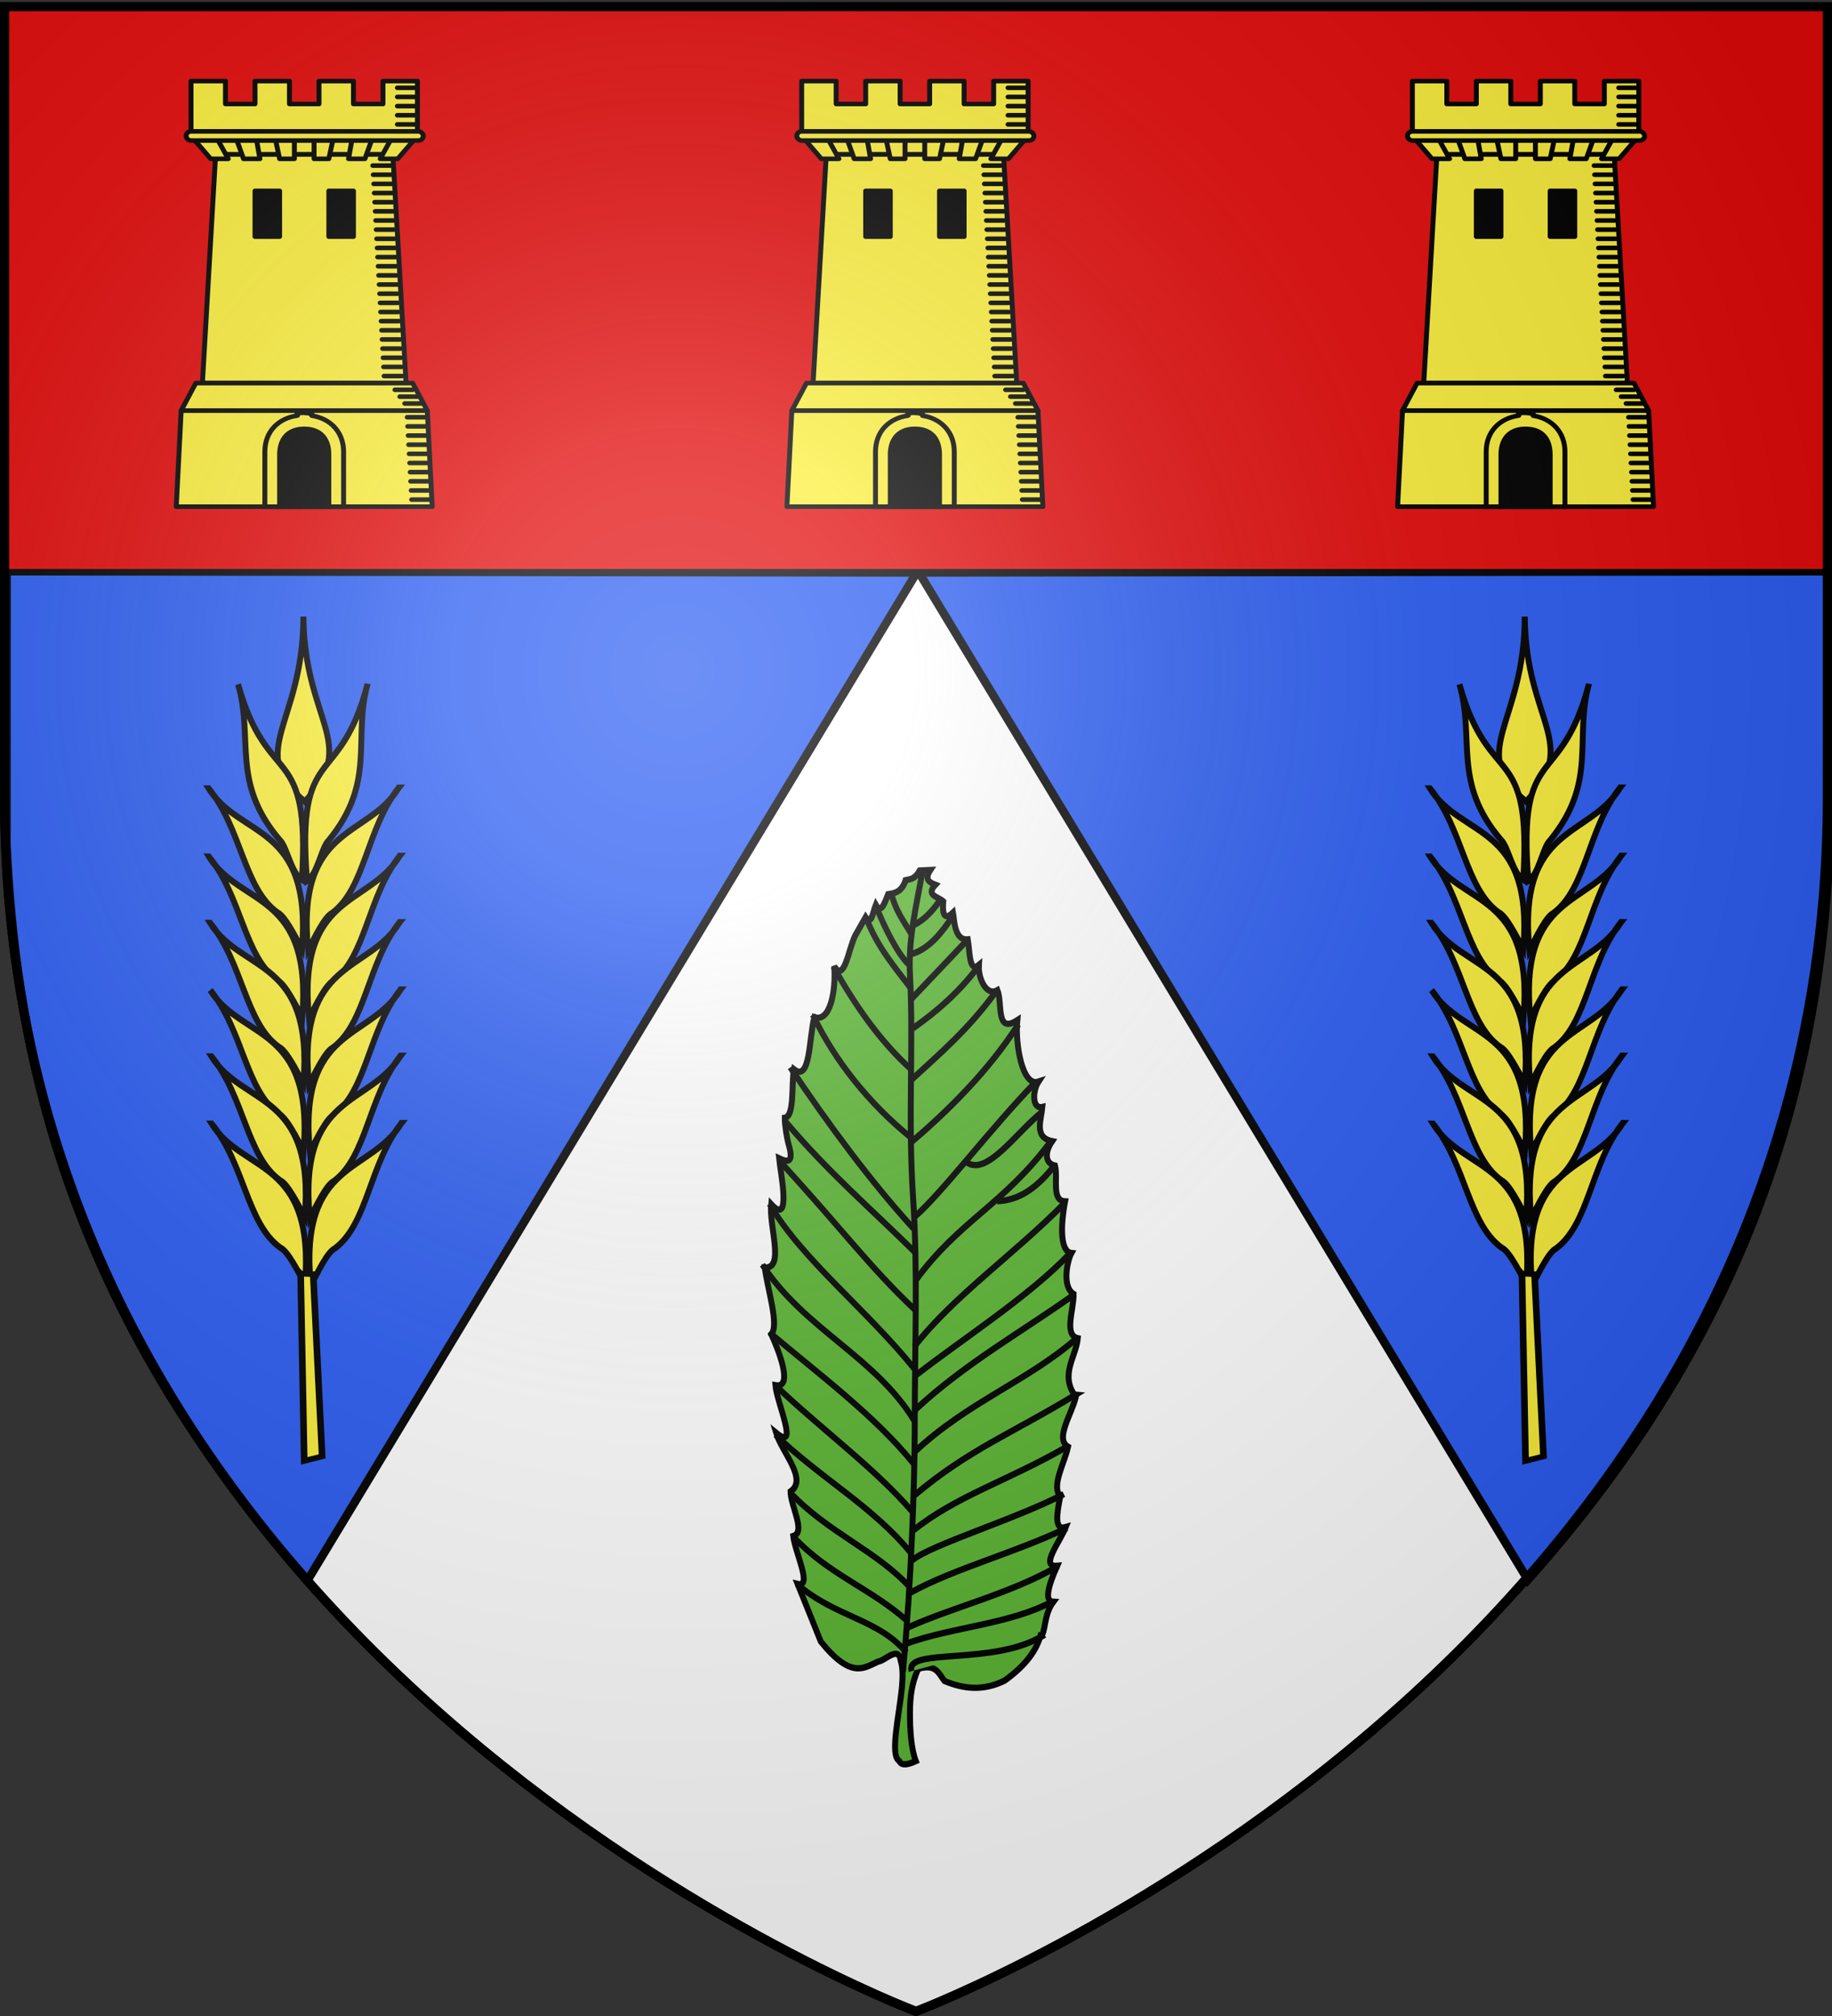 <svg xmlns="http://www.w3.org/2000/svg" xmlns:xlink="http://www.w3.org/1999/xlink" height="660" width="600" version="1.0"><rect width="100%" height="100%" fill="#333333" stroke="none"/><defs><linearGradient id="g"><stop offset="0" style="stop-color:white;stop-opacity:.314"/><stop style="stop-color:white;stop-opacity:.251" offset=".19"/><stop offset=".6" style="stop-color:#6b6b6b;stop-opacity:.125"/><stop offset="1" style="stop-color:black;stop-opacity:.125"/></linearGradient><linearGradient id="a"><stop style="stop-color:white;stop-opacity:.314" offset="0"/><stop offset=".19" style="stop-color:white;stop-opacity:.251"/><stop style="stop-color:#6b6b6b;stop-opacity:.125" offset=".6"/><stop style="stop-color:black;stop-opacity:.125" offset="1"/></linearGradient><linearGradient id="l"><stop style="stop-color:#fd0000;stop-opacity:1" offset="0"/><stop offset=".5" style="stop-color:#e77275;stop-opacity:.659"/><stop offset="1" style="stop-color:black;stop-opacity:.323"/></linearGradient><linearGradient id="j"><stop offset="0" style="stop-color:white;stop-opacity:.314"/><stop style="stop-color:white;stop-opacity:.251" offset=".19"/><stop offset=".6" style="stop-color:#6b6b6b;stop-opacity:.125"/><stop offset="1" style="stop-color:black;stop-opacity:.125"/></linearGradient><linearGradient id="e"><stop offset="0" style="stop-color:white;stop-opacity:1"/><stop offset="1" style="stop-color:white;stop-opacity:1"/></linearGradient><linearGradient id="h"><stop style="stop-color:#fff;stop-opacity:1" offset="0"/><stop style="stop-color:#fff;stop-opacity:1" offset="1"/></linearGradient><linearGradient id="f"><stop style="stop-color:#fd0000;stop-opacity:1" offset="0"/><stop offset=".5" style="stop-color:#e77275;stop-opacity:.659"/><stop offset="1" style="stop-color:black;stop-opacity:.323"/></linearGradient><linearGradient id="k"><stop style="stop-color:#fd0000;stop-opacity:1" offset="0"/><stop offset=".5" style="stop-color:#e77275;stop-opacity:.659"/><stop offset="1" style="stop-color:black;stop-opacity:.323"/></linearGradient><linearGradient id="i"><stop offset="0" style="stop-color:#fff;stop-opacity:.314"/><stop offset=".19" style="stop-color:#fff;stop-opacity:.251"/><stop offset=".6" style="stop-color:#6b6b6b;stop-opacity:.125"/><stop offset="1" style="stop-color:#000;stop-opacity:.125"/></linearGradient><linearGradient id="p"><stop offset="0" style="stop-color:white;stop-opacity:.314"/><stop style="stop-color:white;stop-opacity:.251" offset=".19"/><stop offset=".6" style="stop-color:#6b6b6b;stop-opacity:.125"/><stop offset="1" style="stop-color:black;stop-opacity:.125"/></linearGradient><g id="d"><use height="540" width="810" transform="rotate(72)" xlink:href="#c"/><use height="540" width="810" transform="rotate(144)" xlink:href="#c"/></g><g id="c"><path transform="rotate(18 3.157 -.5)" d="M0 0v1h.5L0 0z" id="b"/><use height="540" width="810" transform="scale(-1 1)" xlink:href="#b"/></g><g id="n"><path id="m" d="M0 0v1h.5L0 0z" transform="rotate(18 3.157 -.5)"/><use xlink:href="#m" transform="scale(-1 1)" width="810" height="540"/></g><g id="o"><use xlink:href="#n" transform="rotate(72)" width="810" height="540"/><use xlink:href="#n" transform="rotate(144)" width="810" height="540"/></g><radialGradient xlink:href="#a" id="B" gradientUnits="userSpaceOnUse" gradientTransform="matrix(1.353 0 0 1.349 -77.63 -85.747)" cx="221.445" cy="226.331" fx="221.445" fy="226.331" r="300"/></defs><g style="display:inline"><path style="fill:#e20909;fill-opacity:1;fill-rule:evenodd;stroke:none;stroke-width:1px;stroke-linecap:butt;stroke-linejoin:miter;stroke-opacity:1" d="M300 658.5s298.5-112.32 298.5-397.772V2.176H1.5v258.552C1.5 546.18 300 658.5 300 658.5z"/><path style="fill:#fff;fill-opacity:1;fill-rule:evenodd;stroke:#000;stroke-width:3;stroke-linecap:butt;stroke-linejoin:miter;stroke-opacity:1;display:inline;stroke-miterlimit:4;stroke-dasharray:none" d="M1.5 187.781v72.938C1.5 546.17 300 658.5 300 658.5s298.5-112.33 298.5-397.781V187.78H1.5z"/><g transform="translate(-56.186 -89.835)" style="display:inline;stroke:#000;stroke-opacity:1"><g id="y" style="fill:#fcef3c;stroke:#000;stroke-opacity:1"><g style="fill:#fcef3c;stroke:#000;stroke-opacity:1"><g transform="matrix(1.612 0 0 1.498 189.833 18.376)" style="fill:#fcef3c;stroke:#000;stroke-opacity:1;stroke-width:1;stroke-miterlimit:4;stroke-dasharray:none"><path style="fill:#fcef3c;fill-rule:evenodd;stroke:#000;stroke-width:1;stroke-linecap:butt;stroke-linejoin:miter;stroke-miterlimit:4;stroke-opacity:1;stroke-dasharray:none" d="m84.972 81.428-2.687 50h41.375l-2.688-50h-36z"/><path style="fill:#fcef3c;fill-rule:evenodd;stroke:#000;stroke-width:1;stroke-linecap:butt;stroke-linejoin:round;stroke-miterlimit:4;stroke-opacity:1;stroke-dasharray:none" d="m77.972 137.428-1 21h52l-1-21h-50z"/><path style="fill:#fcef3c;fill-opacity:1;fill-rule:evenodd;stroke:#000;stroke-width:1;stroke-linecap:round;stroke-linejoin:round;stroke-miterlimit:4;stroke-opacity:1;stroke-dasharray:none;stroke-dashoffset:0" d="M79.972 65.428v12h46v-12h-7v5h-6v-5h-7v5h-6v-5h-7v5h-6v-5h-7z"/><path style="fill:#fcef3c;fill-opacity:1;fill-rule:evenodd;stroke:#000;stroke-width:1;stroke-linecap:round;stroke-linejoin:round;stroke-miterlimit:4;stroke-opacity:1;stroke-dasharray:none" d="m79.972 77.428 5 3.988h36l5-3.988h-46z"/><path id="q" style="fill:#fcef3c;fill-rule:evenodd;stroke:#000;stroke-width:1;stroke-linecap:round;stroke-linejoin:round;stroke-miterlimit:4;stroke-opacity:1;stroke-dasharray:none" d="m79.972 77.416 4 5h3.566l-2.566-5h-5z"/><use xlink:href="#q" height="1" width="1" transform="matrix(-1 0 0 1 205.945 0)" style="fill:#fcef3c;stroke:#000;stroke-opacity:1;stroke-width:1;stroke-miterlimit:4;stroke-dasharray:none"/><path id="r" style="fill:#fcef3c;fill-rule:evenodd;stroke:#000;stroke-width:1;stroke-linecap:round;stroke-linejoin:round;stroke-miterlimit:4;stroke-opacity:1;stroke-dasharray:none" d="m88.972 77.416 1.667 5h3.333l-.833-5h-4.167z"/><use xlink:href="#r" height="1" width="1" transform="matrix(-1 0 0 1 205.945 0)" style="fill:#fcef3c;stroke:#000;stroke-opacity:1;stroke-width:1;stroke-miterlimit:4;stroke-dasharray:none"/><path id="s" style="fill:#fcef3c;fill-rule:evenodd;stroke:#000;stroke-width:1;stroke-linecap:butt;stroke-linejoin:round;stroke-miterlimit:4;stroke-opacity:1;stroke-dasharray:none" d="M96.972 77.416h4v5h-3l-1-5z"/><use xlink:href="#s" height="1" width="1" transform="matrix(-1 0 0 1 205.945 0)" style="fill:#fcef3c;stroke:#000;stroke-opacity:1;stroke-width:1;stroke-miterlimit:4;stroke-dasharray:none"/><rect style="fill:#fcef3c;fill-opacity:1;fill-rule:evenodd;stroke:#000;stroke-width:1;stroke-linecap:round;stroke-linejoin:round;stroke-miterlimit:4;stroke-opacity:1;stroke-dasharray:none;stroke-dashoffset:0" y="76.416" x="78.972" ry="1" height="2" width="48.191"/><path id="t" style="fill:#000;fill-opacity:1;fill-rule:evenodd;stroke:#000;stroke-width:1;stroke-linecap:round;stroke-linejoin:round;stroke-miterlimit:4;stroke-opacity:1;stroke-dasharray:none;stroke-dashoffset:0" d="M92.972 89.416h5v10h-5z"/><use xlink:href="#t" height="1" width="1" x="15" style="fill:#000;stroke:#000;stroke-opacity:1;stroke-width:1;stroke-miterlimit:4;stroke-dasharray:none"/><path id="u" style="fill:#fcef3c;stroke:#000;stroke-width:1;stroke-linecap:round;stroke-linejoin:miter;stroke-opacity:1;stroke-miterlimit:4;stroke-dasharray:none" d="M121.898 66.89h3.6"/><use xlink:href="#u" height="1" width="1" y="2" style="fill:#fcef3c;stroke:#000;stroke-opacity:1;stroke-width:1;stroke-miterlimit:4;stroke-dasharray:none"/><use xlink:href="#u" height="1" width="1" y="4" style="fill:#fcef3c;stroke:#000;stroke-opacity:1;stroke-width:1;stroke-miterlimit:4;stroke-dasharray:none"/><use xlink:href="#u" height="1" width="1" y="6" style="fill:#fcef3c;stroke:#000;stroke-opacity:1;stroke-width:1;stroke-miterlimit:4;stroke-dasharray:none"/><use xlink:href="#u" height="1" width="1" y="8" style="fill:#fcef3c;stroke:#000;stroke-opacity:1;stroke-width:1;stroke-miterlimit:4;stroke-dasharray:none"/><path style="fill:#fcef3c;fill-opacity:1;fill-rule:evenodd;stroke:#000;stroke-width:1;stroke-miterlimit:4;stroke-opacity:1;stroke-dasharray:none" d="M101.556 138.084c-.194.016.203.42.014.449-3.865.574-6.598 3.485-6.598 7.895v12h16v-12c0-4.293-2.659-7.255-6.44-7.878-.127-.02.11-.386-.02-.401-1.131-.231-1.977-.34-2.955-.065z"/><path style="fill:#000;fill-opacity:1;fill-rule:evenodd;stroke:#000;stroke-width:1;stroke-miterlimit:4;stroke-opacity:1;stroke-dasharray:none" d="M97.972 147.022v11.406h10v-11.406c0-3.372-1.648-5.592-5-5.594-3.5 0-5 2.478-5 5.594z"/><g id="w" transform="translate(-262.028 -409.947)" style="fill:#fcef3c;stroke:#000;stroke-opacity:1;stroke-width:1;stroke-miterlimit:4;stroke-dasharray:none"><use xlink:href="#u" height="1" width="1" y="17" x="-5" id="v" transform="translate(262.028 409.947)" style="fill:#fcef3c;stroke:#000;stroke-opacity:1;stroke-width:1;stroke-miterlimit:4;stroke-dasharray:none"/><use xlink:href="#v" height="1" width="1" y="2" x=".1" style="fill:#fcef3c;stroke:#000;stroke-opacity:1;stroke-width:1;stroke-miterlimit:4;stroke-dasharray:none"/><use xlink:href="#v" height="1" width="1" y="4" x=".2" style="fill:#fcef3c;stroke:#000;stroke-opacity:1;stroke-width:1;stroke-miterlimit:4;stroke-dasharray:none"/><use xlink:href="#v" height="1" width="1" y="6" x=".3" style="fill:#fcef3c;stroke:#000;stroke-opacity:1;stroke-width:1;stroke-miterlimit:4;stroke-dasharray:none"/><use xlink:href="#v" height="1" width="1" y="8" x=".4" style="fill:#fcef3c;stroke:#000;stroke-opacity:1;stroke-width:1;stroke-miterlimit:4;stroke-dasharray:none"/></g><use xlink:href="#w" height="1" width="1" y="10" x=".5" style="fill:#fcef3c;stroke:#000;stroke-opacity:1;stroke-width:1;stroke-miterlimit:4;stroke-dasharray:none"/><use xlink:href="#w" height="1" width="1" y="20" x="1" style="fill:#fcef3c;stroke:#000;stroke-opacity:1;stroke-width:1;stroke-miterlimit:4;stroke-dasharray:none"/><use xlink:href="#w" height="1" width="1" y="30" x="1.5" style="fill:#fcef3c;stroke:#000;stroke-opacity:1;stroke-width:1;stroke-miterlimit:4;stroke-dasharray:none"/><use xlink:href="#w" height="1" width="1" y="40" x="2" style="fill:#fcef3c;stroke:#000;stroke-opacity:1;stroke-width:1;stroke-miterlimit:4;stroke-dasharray:none"/><path style="fill:#fcef3c;fill-rule:evenodd;stroke:#000;stroke-width:1;stroke-linecap:round;stroke-linejoin:round;stroke-miterlimit:4;stroke-opacity:1;stroke-dasharray:none" d="m80.941 131.428-2.969 6h50l-2.968-6H80.94z"/><use xlink:href="#w" height="1" width="1" y="55" x="7" style="fill:#fcef3c;stroke:#000;stroke-opacity:1;stroke-width:1;stroke-miterlimit:4;stroke-dasharray:none"/><use xlink:href="#w" height="1" width="1" y="65" x="7.5" style="fill:#fcef3c;stroke:#000;stroke-opacity:1;stroke-width:1;stroke-miterlimit:4;stroke-dasharray:none"/><use xlink:href="#u" height="1" width="1" y="66" x="-.5" id="x" style="fill:#fcef3c;stroke:#000;stroke-opacity:1;stroke-width:1;stroke-miterlimit:4;stroke-dasharray:none"/><use xlink:href="#x" height="1" width="1" y="1.5" x="1" style="fill:#fcef3c;stroke:#000;stroke-opacity:1;stroke-width:1;stroke-miterlimit:4;stroke-dasharray:none"/><use xlink:href="#x" height="1" width="1" y="3" x="2" style="fill:#fcef3c;stroke:#000;stroke-opacity:1;stroke-width:1;stroke-miterlimit:4;stroke-dasharray:none"/></g></g></g><use xlink:href="#y" transform="translate(-200)" width="600" height="660" style="stroke:#000;stroke-opacity:1"/><use xlink:href="#y" transform="translate(200)" width="600" height="660" style="stroke:#000;stroke-opacity:1"/></g><g style="fill:#2b5df2"><g style="fill:#2b5df2;display:inline" transform="matrix(1 0 0 .652 -2.245 182.079)"><path id="z" d="M302.245 8.806 103.016 514.12c-83.09-142.914-95.985-279.273-98.762-370L4.293 8.197z" style="fill:#2b5df2;fill-rule:evenodd;stroke:#000;stroke-width:3;stroke-linecap:butt;stroke-linejoin:miter;stroke-miterlimit:4;stroke-opacity:1;stroke-dasharray:none"/><use xlink:href="#z" transform="matrix(-1 0 0 1 605.701 0)" width="600" height="660"/></g></g><g id="A" style="stroke:#000;stroke-opacity:1;stroke-width:2;stroke-miterlimit:4;stroke-dasharray:none"><g style="display:inline;stroke:#000;stroke-opacity:1;stroke-width:2;stroke-miterlimit:4;stroke-dasharray:none"><g style="fill:#fcef3c;fill-opacity:1;stroke:#000;stroke-width:2.229;stroke-miterlimit:4;stroke-opacity:1;stroke-dasharray:none;display:inline"><g style="fill:#fcef3c;fill-opacity:1;stroke:#000;stroke-width:1.712;stroke-miterlimit:4;stroke-opacity:1;stroke-dasharray:none"><path style="fill:#fcef3c;fill-opacity:1;fill-rule:evenodd;stroke:#000;stroke-width:1.712;stroke-linecap:butt;stroke-linejoin:miter;stroke-miterlimit:4;stroke-opacity:1;stroke-dasharray:none;display:inline" d="M1236.49 151.036c-19.492 22.086-11.329 38.487-33.552 37.355-1.55-22.515 14.378-16.025 33.552-37.355z" transform="matrix(-.847 -.799 -.749 .904 1259.804 1053.28)"/><g style="fill:#fcef3c;fill-opacity:1;stroke:#000;stroke-width:1.712;stroke-miterlimit:4;stroke-opacity:1;stroke-dasharray:none"><path d="M1210.439 152.46c-13.245 27.249 5.454 25.133-22.223 51.588-1.133-3.377 2.916-9.587 2.551-12.342.138-21.16 13.048-25.216 19.672-39.246zM1185.042 167.54c-2.531 16.137 15.772 27.116-9.524 50.397.91-4.095 2.412-9.997 1.461-12.117-2.788-11.344 7.74-23.86 8.063-38.28z" style="fill:#fcef3c;fill-opacity:1;fill-rule:evenodd;stroke:#000;stroke-width:1.712;stroke-linecap:butt;stroke-linejoin:miter;stroke-miterlimit:4;stroke-opacity:1;stroke-dasharray:none;display:inline" transform="matrix(-.847 -.799 -.749 .904 1259.804 1053.28)"/><path d="M1172.578 181.23c-2.53 16.138 15.772 27.117-9.524 50.397.91-4.095 2.412-9.997 1.461-12.117-2.788-11.344 7.74-23.86 8.063-38.28z" style="fill:#fcef3c;fill-opacity:1;fill-rule:evenodd;stroke:#000;stroke-width:1.712;stroke-linecap:butt;stroke-linejoin:miter;stroke-miterlimit:4;stroke-opacity:1;stroke-dasharray:none;display:inline" transform="matrix(-.847 -.799 -.749 .904 1259.804 1053.28)"/><path d="M1160.673 194.722c-2.53 16.138 15.772 27.117-9.524 50.397.91-4.095 2.412-9.997 1.461-12.117-2.788-11.344 7.74-23.86 8.063-38.28z" style="fill:#fcef3c;fill-opacity:1;fill-rule:evenodd;stroke:#000;stroke-width:1.712;stroke-linecap:butt;stroke-linejoin:miter;stroke-miterlimit:4;stroke-opacity:1;stroke-dasharray:none;display:inline" transform="matrix(-.847 -.799 -.749 .904 1259.804 1053.28)"/><path d="M1148.372 208.214c-2.531 16.138 15.772 27.117-9.524 50.397.91-4.095 2.412-9.997 1.46-12.117-2.787-11.344 7.74-23.86 8.064-38.28z" style="fill:#fcef3c;fill-opacity:1;fill-rule:evenodd;stroke:#000;stroke-width:1.712;stroke-linecap:butt;stroke-linejoin:miter;stroke-miterlimit:4;stroke-opacity:1;stroke-dasharray:none;display:inline" transform="matrix(-.847 -.799 -.749 .904 1259.804 1053.28)"/><path d="M1136.467 221.706c-2.531 16.138 15.772 27.117-9.524 50.397.91-4.095 2.412-9.997 1.461-12.117-2.788-11.344 7.74-23.86 8.063-38.28z" style="fill:#fcef3c;fill-opacity:1;fill-rule:evenodd;stroke:#000;stroke-width:1.712;stroke-linecap:butt;stroke-linejoin:miter;stroke-miterlimit:4;stroke-opacity:1;stroke-dasharray:none;display:inline" transform="matrix(-.847 -.799 -.749 .904 1259.804 1053.28)"/><path d="M1124.165 235.198c-2.53 16.138 15.773 27.117-9.524 50.397.91-4.095 2.412-9.996 1.461-12.117-2.788-11.344 7.74-23.86 8.063-38.28z" style="fill:#fcef3c;fill-opacity:1;fill-rule:evenodd;stroke:#000;stroke-width:1.712;stroke-linecap:butt;stroke-linejoin:miter;stroke-miterlimit:4;stroke-opacity:1;stroke-dasharray:none;display:inline" transform="matrix(-.847 -.799 -.749 .904 1259.804 1053.28)"/></g><g style="fill:#fcef3c;fill-opacity:1;stroke:#000;stroke-width:1.712;stroke-miterlimit:4;stroke-opacity:1;stroke-dasharray:none;display:inline"><path d="M1210.439 152.46c-13.245 27.249 5.454 25.133-22.223 51.588-1.133-3.377 2.916-9.587 2.551-12.342.138-21.16 13.048-25.216 19.672-39.246zM1185.042 167.54c-2.531 16.137 15.772 27.116-9.524 50.397.91-4.095 2.412-9.997 1.461-12.117-2.788-11.344 7.74-23.86 8.063-38.28z" style="fill:#fcef3c;fill-opacity:1;fill-rule:evenodd;stroke:#000;stroke-width:1.712;stroke-linecap:butt;stroke-linejoin:miter;stroke-miterlimit:4;stroke-opacity:1;stroke-dasharray:none;display:inline" transform="matrix(.833 -.815 .764 .889 -1046.797 1074.999)"/><path d="M1172.578 181.23c-2.53 16.138 15.772 27.117-9.524 50.397.91-4.095 2.412-9.997 1.461-12.117-2.788-11.344 7.74-23.86 8.063-38.28z" style="fill:#fcef3c;fill-opacity:1;fill-rule:evenodd;stroke:#000;stroke-width:1.712;stroke-linecap:butt;stroke-linejoin:miter;stroke-miterlimit:4;stroke-opacity:1;stroke-dasharray:none;display:inline" transform="matrix(.833 -.815 .764 .889 -1046.797 1074.999)"/><path d="M1160.673 194.722c-2.53 16.138 15.772 27.117-9.524 50.397.91-4.095 2.412-9.997 1.461-12.117-2.788-11.344 7.74-23.86 8.063-38.28z" style="fill:#fcef3c;fill-opacity:1;fill-rule:evenodd;stroke:#000;stroke-width:1.712;stroke-linecap:butt;stroke-linejoin:miter;stroke-miterlimit:4;stroke-opacity:1;stroke-dasharray:none;display:inline" transform="matrix(.833 -.815 .764 .889 -1046.797 1074.999)"/><path d="M1148.372 208.214c-2.531 16.138 15.772 27.117-9.524 50.397.91-4.095 2.412-9.997 1.46-12.117-2.787-11.344 7.74-23.86 8.064-38.28z" style="fill:#fcef3c;fill-opacity:1;fill-rule:evenodd;stroke:#000;stroke-width:1.712;stroke-linecap:butt;stroke-linejoin:miter;stroke-miterlimit:4;stroke-opacity:1;stroke-dasharray:none;display:inline" transform="matrix(.833 -.815 .764 .889 -1046.797 1074.999)"/><path d="M1136.467 221.706c-2.531 16.138 15.772 27.117-9.524 50.397.91-4.095 2.412-9.997 1.461-12.117-2.788-11.344 7.74-23.86 8.063-38.28z" style="fill:#fcef3c;fill-opacity:1;fill-rule:evenodd;stroke:#000;stroke-width:1.712;stroke-linecap:butt;stroke-linejoin:miter;stroke-miterlimit:4;stroke-opacity:1;stroke-dasharray:none;display:inline" transform="matrix(.833 -.815 .764 .889 -1046.797 1074.999)"/><path d="M1124.165 235.198c-2.53 16.138 15.773 27.117-9.524 50.397.91-4.095 2.412-9.996 1.461-12.117-2.788-11.344 7.74-23.86 8.063-38.28z" style="fill:#fcef3c;fill-opacity:1;fill-rule:evenodd;stroke:#000;stroke-width:1.712;stroke-linecap:butt;stroke-linejoin:miter;stroke-miterlimit:4;stroke-opacity:1;stroke-dasharray:none;display:inline" transform="matrix(.833 -.815 .764 .889 -1046.797 1074.999)"/></g></g><path style="fill:#fcef3c;fill-opacity:1;fill-rule:evenodd;stroke:#000;stroke-width:2.229;stroke-linecap:butt;stroke-linejoin:miter;stroke-miterlimit:4;stroke-opacity:1;stroke-dasharray:none" d="m1113.644 308.301-1.207 74.045-6.035-1.795 3.017-72.025 4.225-.225z" transform="matrix(-.973 0 0 .828 1182.04 161.69)"/></g></g></g><use xlink:href="#A" transform="translate(400)" width="600" height="660" style="stroke:#000;stroke-opacity:1;stroke-width:2;stroke-miterlimit:4;stroke-dasharray:none"/><g style="stroke:#000;stroke-opacity:1;stroke-width:1.519;stroke-miterlimit:4;stroke-dasharray:none"><g style="display:inline;stroke:#000;stroke-opacity:1;stroke-width:1.519;stroke-miterlimit:4;stroke-dasharray:none"><g style="fill:#5ab532;stroke:#000;stroke-width:2.449;stroke-miterlimit:4;stroke-opacity:1;stroke-dasharray:none;display:inline"><g style="fill:#5ab532;fill-opacity:1;stroke:#000;stroke-width:6.738;stroke-miterlimit:4;stroke-opacity:1;stroke-dasharray:none"><path style="fill:#5ab532;fill-opacity:1;fill-rule:evenodd;stroke:#000;stroke-width:6.738;stroke-linecap:butt;stroke-linejoin:miter;stroke-miterlimit:4;stroke-opacity:1;stroke-dasharray:none" d="M959.685 783.037c-11.378-4.673-3.642-48.25-2.545-78.914.28-11.498-.3-21.851-3.394-28.85-3.565-16.589-17.504 1.755-25.456 3.395-15.079 7.743-28.314 22.569-66.185-15.274l-30.547-59.397c17.593 2.43-5.353-33.652-8.486-50.912 14.288-5.56-5.033-31.545-6.364-47.517 18.933-14.943-12.755-41.073-20.789-61.518 28.089 18.242-1.213-32.014-4.242-50.912 21.757 1.776-.44-40.522-8.486-54.306 8.545-10.255-7.345-47.1-12.303-70.852 22.971-1.042 1.596-44.226 2.545-68.73 25.016 21.951 8.297-34.272 5.516-50.064 12.04 4.32 16.382 1.418 9.849-15.624-2.616-6.825-6.002-20.773-6.455-28.5 11.277-2.637 4.703-37.122 6.788-53.032 19.646 12.183 14.525-34.806 19.092-58.125 18.774 3.998 22.503-31.586 18.668-56.851 12.948 16.779 14.707-20.438 21.637-35.638l10.182-20.365c7.148 8.792 7.764-5.998 10.607-14.425 6.724 9.796 9.903-3.376 13.152-12.728 7.757-1.82 15.344-4.067 18.668-16.97 5.091-1.71 10.182-1.555 15.273-11.88l11.88-1.697c-6.272 10.781-.29 13.392 6.788 15.274-10.582 12.645 4.339 12.538 10.182 16.97-.233 7.155.22 23.61 11.88 11.031 2 7.447 3.333 29.963 18.667 27.153 3.226 12.1 3.808 36.378 14.425 26.304-.063 13.88 10.694 33.328 22.91 25.032 6.854 13.462.952 47.571 24.608 30.123-.866 25.293 10.616 71.187 28.426 63.64-5.88 10.097-5.391 30.373 6.364 26.728-.315 13.793-7.638 33.57 13.576 35.638-8.292 13.452-5.848 24.873 5.091 25.88 4.491 12.653-1.87 38.132 14 37.336-3.599 28.956-1.225 54.66 11.032 54.73-4.079 8.403-8.484 37.122 5.515 43.699 1.407 17.115-8.165 45.236 8.061 47.093-.857 20.997-18.092 41.215 2.121 63.215-3.377 19.164-20.82 47.21-5.09 54.306-2.964 18.826-16.213 43.529-5.092 54.306-2.664 19.38-4.396 37.293 8.485 32.244-5.624 16.831-26.653 45.987-6.788 42.427-8.767 23.142-12.079 39.545-1.697 39.032-10.336 15.178-6.05 36.635-11.88 37.335-3.41 16.03-13.61 33.193-37.334 52.609-23.92 13.895-46.215 13.163-67.883 6.788-6.904-7.218-10.754-18-30.547-10.182-6.427 16.802-7 31.153-6.032 47.15 1.15 18.997 4.147 39.947 10.275 52.128-10.182 5.656-16.405 6.222-18.668 1.697z" transform="matrix(.288 .029 -.02 .303 33.81 311.422)"/><path style="fill:#5ab532;fill-opacity:1;fill-rule:evenodd;stroke:#000;stroke-width:6.738;stroke-linecap:butt;stroke-linejoin:miter;stroke-miterlimit:4;stroke-opacity:1;stroke-dasharray:none" d="M957.14 687.153c2.702-99.79-.678-201.819-5.091-266.438-6.14-89.901-7.92-165.51-18.668-242.679-12.313-88.41-10.498-161.45-20.365-240.982-4.764-38.398 2.56-75.802 6.789-113.703" transform="matrix(.288 .029 -.02 .303 33.81 311.422)"/><path style="fill:#5ab532;fill-opacity:1;fill-rule:evenodd;stroke:#000;stroke-width:6.738;stroke-linecap:butt;stroke-linejoin:miter;stroke-miterlimit:4;stroke-opacity:1;stroke-dasharray:none" d="M914.957-34.303 974.4-104.4m-7.588 789.697c-9.658-25.314 93.274-13.81 147.49-53.394m-155.878 24.582c50.647-22.942 116.594-32.232 162.376-61.285m-161.03 43.43c47.7-25.882 114.384-47.888 164.63-81.83m-164.63 44.34c47.094-30.333 114.553-53.796 171.83-86.34m-172.594 51.6c19.892-18.732 113.571-55.215 166.594-87.6M958.363 534c45.344-41.165 102.05-63.058 166.037-105.6m-167.94 68.34c58.12-55.3 104.848-76.675 175.14-125.94h-2.4M953.563 450c56.64-59.814 123.115-88.594 175.637-140.4m-177.83 94.885c53.6-56.05 118.23-97.74 171.83-141.685M948.618 368.134c52.536-46.186 123.68-98.335 166.182-148.534M945.72 336.582c40.076-57.995 106.257-109.992 159.48-170.63m-162.934 99.54c44-67.856 93.091-90.407 141.334-162.292m-55.2 68.4c25.404-3.14 44.825-19.745 61.2-43.2m-152.546 68.194C964.084 170.581 1015.26 94.994 1062 40.8m-72 91.697c24.037 15.631 54.697-36.672 82.8-61.697M936.146 210.146C883.999 164.112 832.437 107.707 784.8 50.4m163.346 310.8c-58.59-59.026-136.174-106.041-176.546-162m172.8 98.4c-56.328-42.492-88.874-79.3-165.6-146.4m174.643 310.946C905.794 414.664 839.373 376.262 781.2 337.2m170.194 79.2C902.562 351.74 820.541 329.987 768 265.2m189.891 294c-45.68-45.876-109.067-71.556-162.291-112.8m160.74 68.194C911.485 472.216 847.63 435.911 792 393.6m167.091 202.157C917.697 559.285 862.152 545.907 816 506.4m142.74 125.794c-44.483-31.623-93.007-41.54-135.48-78.437m136.183 112.037c-33.766-33.01-82.657-30.005-128.692-61.697M912-84c15.2-4.957 30.4-19.232 45.6-46.8m-37.2 126c25.462-20.546 49.835-43.812 70.8-75.6M922.8 50.4c30-31.185 60-59.31 90-105.6m-85.843 172.885c39.15-37.687 81.979-84.848 112.243-138.085M925.491 112.097C876.778 80.83 834.761 38.697 806.4-8.4m115.346 48c-36.716-26.327-67.95-62.149-95.649-102m88.594 14.34C895.78-68.08 874.92-87.597 860.4-116.4m50.194 43.285c-13.726-10.971-29.964-37.381-41.443-59.588m42.292 26.691c-7.533-10.67-20.374-23.863-25.843-42.788m27.103 33.6c9.2-4.888 20.097-15 29.297-31.2m-2.957 381.394C888.82 195.08 835.834 159.171 783.6 109.2" transform="matrix(.288 .029 -.02 .303 33.81 311.422)"/></g></g></g></g></g><path d="M300 658.5s298.5-112.32 298.5-397.772V2.176H1.5v258.552C1.5 546.18 300 658.5 300 658.5z" style="opacity:1;fill:url(#B);fill-opacity:1;fill-rule:evenodd;stroke:none;stroke-width:1px;stroke-linecap:butt;stroke-linejoin:miter;stroke-opacity:1"/><path d="M300 658.5S1.5 546.18 1.5 260.728V2.176h597v258.552C598.5 546.18 300 658.5 300 658.5z" style="opacity:1;fill:none;fill-opacity:1;fill-rule:evenodd;stroke:#000;stroke-width:3;stroke-linecap:butt;stroke-linejoin:miter;stroke-miterlimit:4;stroke-dasharray:none;stroke-opacity:1"/></svg>
